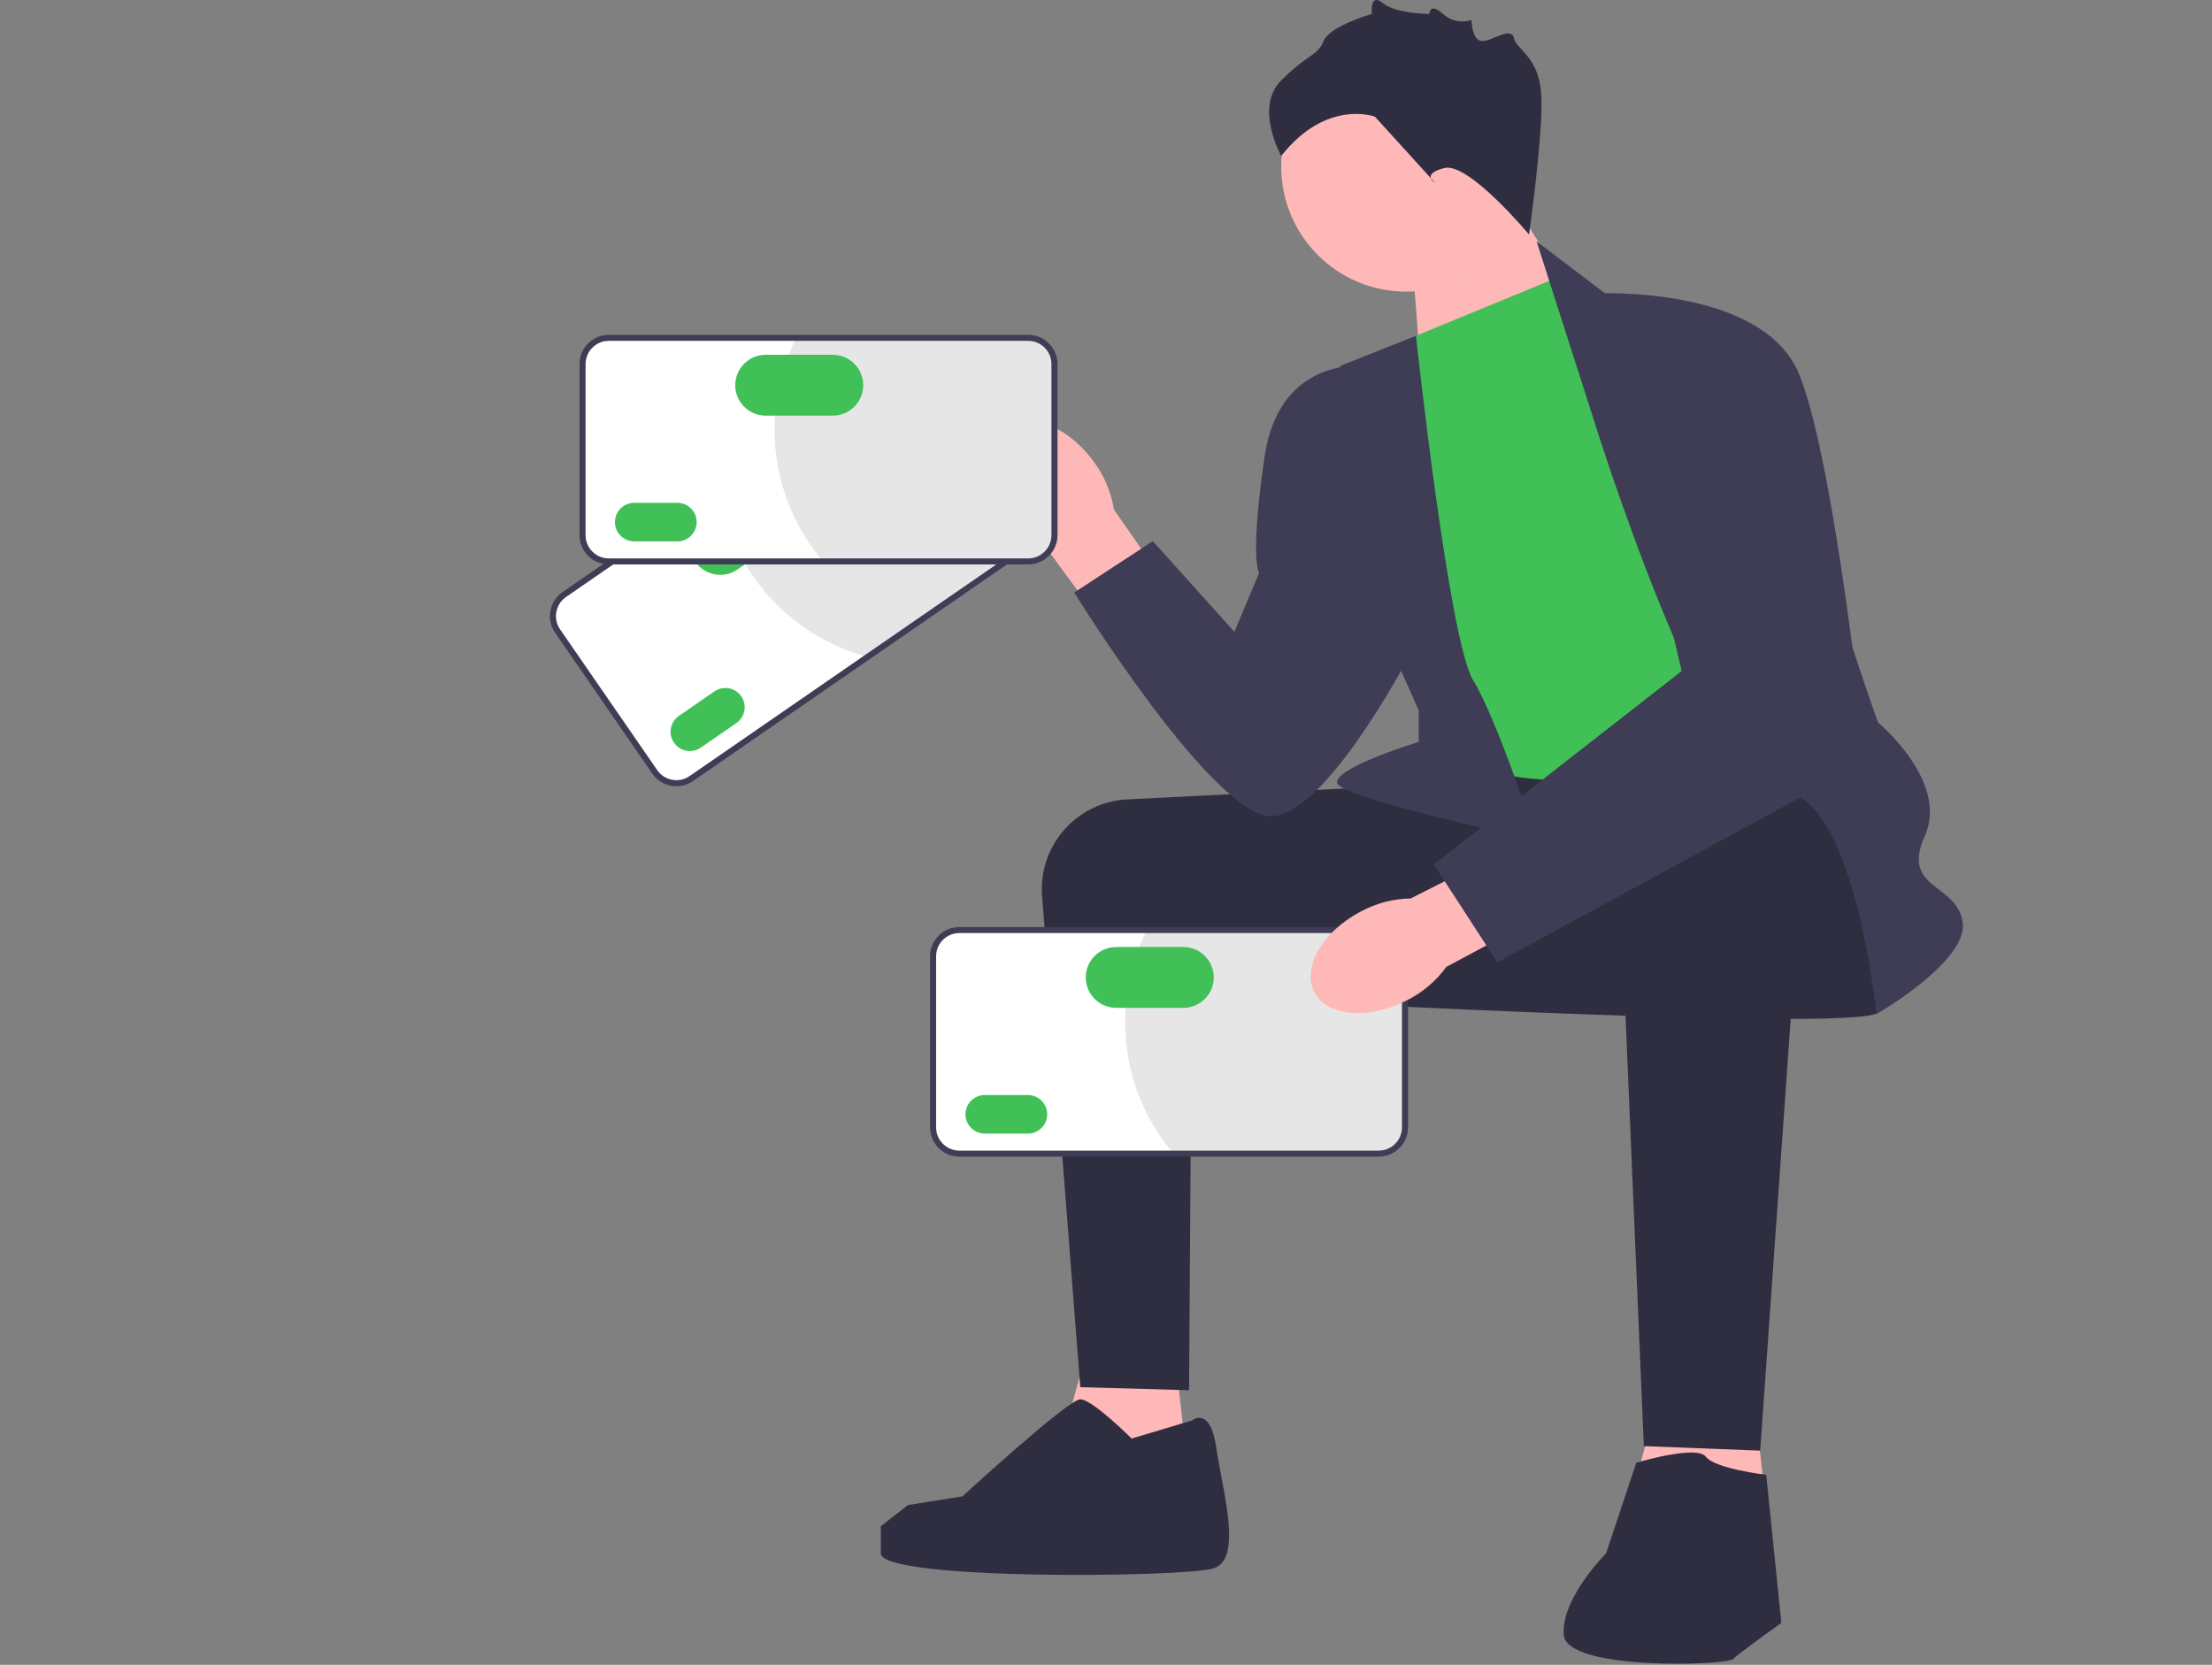 <svg width="732" height="551" viewBox="0 0 732 551" fill="none" xmlns="http://www.w3.org/2000/svg">
<rect x="0" y="0" width="732" height="551" fill="#808080" stroke="none"/>
<g clip-path="url(#clip0_5_245)">
<path d="M466.985 81.606L470.811 130.557L526.268 107.393L494.985 57.606L466.985 81.606Z" fill="#FEB8B8"/>
<path d="M465.323 96.519C488.154 96.519 506.662 78.011 506.662 55.181C506.662 32.35 488.154 13.842 465.323 13.842C442.493 13.842 423.985 32.35 423.985 55.181C423.985 78.011 442.493 96.519 465.323 96.519Z" fill="#FEB8B8"/>
<path d="M387.985 440.606L394.985 503.393L345.985 496.606L361.985 438.606L387.985 440.606Z" fill="#FEB8B8"/>
<path d="M578.985 449.606L585.985 512.393L536.985 505.606L552.985 447.606L578.985 449.606Z" fill="#FEB8B8"/>
<path d="M462.485 260.106C461.816 260.106 408.339 262.791 373.008 264.569C356.285 265.41 343.556 279.884 344.853 296.578L357.485 459.106L393.485 460.106L394.363 329.106L465.485 333.106L462.485 260.106Z" fill="#2F2E41"/>
<path d="M619.485 259.106C619.485 259.106 628.485 328.106 621.485 335.106C614.485 342.106 394.985 329.606 394.985 329.606C394.985 329.606 443.138 260.069 451.811 258.087C460.485 256.106 598.485 249.106 598.485 249.106L619.485 259.106Z" fill="#2F2E41"/>
<path d="M335.127 172.233C326.768 160.543 326.024 146.753 333.465 141.435C340.906 136.116 353.712 141.283 362.072 152.979C365.476 157.605 367.722 162.979 368.623 168.651L403.415 218.633L383.615 232.341L347.841 183.507C342.763 180.818 338.403 176.953 335.127 172.233Z" fill="#FEB8B8"/>
<path d="M464.985 112.606L515.985 91.606L611.985 239.606C611.985 239.606 544.985 254.606 521.985 257.606C498.985 260.606 472.985 248.606 472.985 248.606L464.985 112.606Z" fill="#40C057"/>
<path d="M526.985 137.606L508.485 79.897L532.485 98.106C532.485 98.106 600.485 143.106 600.485 162.106C600.485 181.106 621.485 239.106 621.485 239.106C621.485 239.106 644.985 258.606 636.985 276.606C628.985 294.606 647.485 292.106 649.485 305.106C651.485 318.106 620.985 335.606 620.985 335.606C620.985 335.606 613.485 262.106 589.485 262.106C565.485 262.106 526.985 137.606 526.985 137.606Z" fill="#3F3D56"/>
<path d="M468.568 111.13L443.485 121.106C443.485 121.106 447.485 191.106 451.485 197.106C455.485 203.106 469.485 235.106 469.485 235.106V245.535C469.485 245.535 441.485 254.106 442.485 259.106C443.485 264.106 508.485 278.106 508.485 278.106C508.485 278.106 495.485 238.106 487.485 225.106C479.485 212.106 468.568 111.13 468.568 111.13Z" fill="#3F3D56"/>
<path d="M452.485 121.106C452.485 121.106 423.485 117.106 418.485 151.106C413.485 185.106 416.662 189.606 416.662 189.606L408.485 209.106L381.485 179.106L355.485 196.106C355.485 196.106 402.485 272.106 421.485 270.106C440.485 268.106 468.485 213.106 468.485 213.106L452.485 121.106Z" fill="#3F3D56"/>
<path d="M597.323 270.145L582.485 480.106L543.985 478.606C543.985 478.606 535.485 280.106 535.485 277.106C535.485 274.106 539.485 257.106 564.485 256.106C589.485 255.106 597.323 270.145 597.323 270.145Z" fill="#2F2E41"/>
<path d="M541.485 484.106C541.485 484.106 561.485 478.106 564.485 482.106C567.485 486.106 584.485 488.106 584.485 488.106L589.485 537.106C589.485 537.106 575.485 547.106 573.485 549.106C571.485 551.106 518.485 553.106 517.485 541.106C516.485 529.106 531.485 514.106 531.485 514.106L541.485 484.106Z" fill="#2F2E41"/>
<path d="M394.485 470.106C394.485 470.106 400.485 465.106 402.485 479.106C404.485 493.106 411.485 516.106 401.485 519.106C391.485 522.106 291.485 523.106 291.485 514.106V505.106L300.485 498.106L318.489 495.237C318.489 495.237 353.485 463.106 357.485 463.106C361.485 463.106 374.485 476.106 374.485 476.106L394.485 470.106Z" fill="#2F2E41"/>
<path d="M505.985 77.606C505.985 77.606 485.985 53.606 477.985 55.606C469.985 57.606 474.985 60.606 474.985 60.606L454.985 38.606C454.985 38.606 438.985 32.606 423.985 51.606C423.985 51.606 414.985 35.606 423.985 26.606C432.985 17.606 435.985 18.606 437.985 13.606C439.985 8.606 453.985 4.606 453.985 4.606C453.985 4.606 453.181 -2.591 457.583 1.008C461.985 4.606 472.977 4.606 472.977 4.606C472.977 4.606 473.04 0.606 477.512 4.606C481.985 8.606 486.985 6.606 486.985 6.606C486.985 6.606 486.985 13.527 490.485 13.567C493.985 13.606 499.985 8.606 500.985 12.606C501.985 16.606 508.985 18.606 509.985 30.606C510.985 42.606 505.985 77.606 505.985 77.606Z" fill="#2F2E41"/>
<path d="M342.995 178.849L228.758 257.676C224.816 260.396 219.396 259.402 216.676 255.46L184.514 208.851C181.794 204.909 182.789 199.489 186.731 196.769L300.967 117.942C304.909 115.222 310.329 116.216 313.049 120.158L345.211 166.767C347.931 170.709 346.937 176.129 342.995 178.849Z" fill="white"/>
<path d="M312.839 120.303L345.001 166.911C347.647 170.746 346.685 175.992 342.85 178.639L286.786 217.325C272 213.284 258.508 204.21 249.123 190.609C242.976 181.699 239.27 171.837 237.857 161.8L301.112 118.152C304.947 115.505 310.193 116.468 312.839 120.303Z" fill="#E6E6E6"/>
<path d="M223.84 260.209C220.761 260.209 217.731 258.748 215.853 256.029L183.691 209.419C182.224 207.292 181.673 204.719 182.141 202.171C182.608 199.623 184.036 197.412 186.163 195.946L300.399 117.118C304.796 114.086 310.839 115.195 313.872 119.589L346.034 166.198C347.501 168.325 348.052 170.899 347.584 173.446C347.117 175.993 345.689 178.205 343.563 179.672L229.326 258.499C227.651 259.654 225.736 260.209 223.84 260.209ZM305.888 117.407C304.384 117.407 302.865 117.848 301.535 118.765L187.299 197.592C185.612 198.755 184.479 200.51 184.108 202.532C183.737 204.554 184.173 206.597 185.337 208.282L217.499 254.892C219.906 258.378 224.701 259.26 228.19 256.853L342.427 178.026C344.114 176.863 345.246 175.108 345.617 173.085C345.989 171.064 345.552 169.021 344.388 167.335L312.226 120.726C310.737 118.568 308.331 117.407 305.888 117.407Z" fill="#3F3D56"/>
<path d="M224.667 236.937C221.771 238.935 221.041 242.916 223.039 245.811C225.037 248.706 229.018 249.436 231.913 247.438L243.674 239.323C246.569 237.325 247.299 233.344 245.302 230.449C243.304 227.554 239.323 226.824 236.428 228.821L224.667 236.937Z" fill="#40C057"/>
<path d="M232.639 171.911C228.071 175.063 226.919 181.344 230.071 185.912C233.223 190.48 239.503 191.632 244.071 188.48L262.367 175.855C266.935 172.703 268.087 166.423 264.935 161.855C261.783 157.287 255.502 156.135 250.934 159.287L232.639 171.911Z" fill="#40C057"/>
<path d="M340.259 185.809H201.466C196.676 185.809 192.78 181.912 192.78 177.123V120.494C192.78 115.705 196.676 111.809 201.466 111.809H340.259C345.049 111.809 348.945 115.705 348.945 120.494V177.123C348.945 181.912 345.049 185.809 340.259 185.809Z" fill="white"/>
<path d="M348.69 120.495V177.123C348.69 181.782 344.919 185.554 340.259 185.554H272.143C262.268 173.831 256.318 158.699 256.318 142.174C256.318 131.35 258.869 121.128 263.406 112.064H340.259C344.919 112.064 348.69 115.835 348.69 120.495Z" fill="#E6E6E6"/>
<path d="M340.259 186.809H201.466C196.125 186.809 191.78 182.464 191.78 177.123V120.494C191.78 115.153 196.125 110.809 201.466 110.809H340.259C345.6 110.809 349.946 115.153 349.946 120.494V177.123C349.946 182.464 345.6 186.809 340.259 186.809ZM201.466 112.809C197.228 112.809 193.78 116.256 193.78 120.494V177.123C193.78 181.361 197.228 184.809 201.466 184.809H340.259C344.497 184.809 347.946 181.361 347.946 177.123V120.494C347.946 116.256 344.497 112.809 340.259 112.809H201.466Z" fill="#3F3D56"/>
<path d="M209.876 166.416C206.359 166.416 203.497 169.277 203.497 172.795C203.497 176.312 206.359 179.174 209.876 179.174H224.166C227.684 179.174 230.545 176.312 230.545 172.795C230.545 169.277 227.684 166.416 224.166 166.416H209.876Z" fill="#40C057"/>
<path d="M253.369 117.422C247.819 117.422 243.304 121.938 243.304 127.488C243.304 133.038 247.819 137.553 253.369 137.553H275.597C281.147 137.553 285.663 133.038 285.663 127.488C285.663 121.938 281.147 117.422 275.597 117.422H253.369Z" fill="#40C057"/>
<path d="M456.259 381.809H317.466C312.676 381.809 308.78 377.912 308.78 373.123V316.494C308.78 311.705 312.676 307.809 317.466 307.809H456.259C461.049 307.809 464.945 311.705 464.945 316.494V373.123C464.945 377.912 461.049 381.809 456.259 381.809Z" fill="white"/>
<path d="M464.69 316.495V373.123C464.69 377.782 460.919 381.554 456.259 381.554H388.143C378.268 369.831 372.318 354.699 372.318 338.174C372.318 327.35 374.869 317.128 379.406 308.064H456.259C460.919 308.064 464.69 311.835 464.69 316.495Z" fill="#E6E6E6"/>
<path d="M456.259 382.809H317.466C312.125 382.809 307.78 378.464 307.78 373.123V316.494C307.78 311.153 312.125 306.809 317.466 306.809H456.259C461.6 306.809 465.946 311.153 465.946 316.494V373.123C465.946 378.464 461.6 382.809 456.259 382.809ZM317.466 308.809C313.228 308.809 309.78 312.256 309.78 316.494V373.123C309.78 377.361 313.228 380.809 317.466 380.809H456.259C460.497 380.809 463.946 377.361 463.946 373.123V316.494C463.946 312.256 460.497 308.809 456.259 308.809H317.466Z" fill="#3F3D56"/>
<path d="M325.876 362.416C322.359 362.416 319.497 365.277 319.497 368.795C319.497 372.312 322.359 375.174 325.876 375.174H340.166C343.684 375.174 346.545 372.312 346.545 368.795C346.545 365.277 343.684 362.416 340.166 362.416H325.876Z" fill="#40C057"/>
<path d="M369.369 313.422C363.819 313.422 359.304 317.938 359.304 323.488C359.304 329.038 363.819 333.553 369.369 333.553H391.597C397.147 333.553 401.663 329.038 401.663 323.488C401.663 317.938 397.147 313.422 391.597 313.422H369.369Z" fill="#40C057"/>
<path d="M465.674 331.017C452.927 337.654 439.169 336.458 434.947 328.344C430.724 320.231 437.634 308.276 450.387 301.638C455.445 298.917 461.081 297.446 466.823 297.349L521.189 269.908L531.986 291.434L478.618 320.009C475.245 324.659 470.806 328.434 465.674 331.017Z" fill="#FEB8B8"/>
<path d="M527.485 97.106C527.485 97.106 583.485 94.106 595.485 124.106C607.485 154.106 617.485 252.106 617.485 252.106L495.485 318.48L474.485 286.106L556.485 222.106L527.485 97.106Z" fill="#3F3D56"/>
</g>
<defs>
<clipPath id="clip0_5_245">
<rect width="731.67" height="550.618" fill="white"/>
</clipPath>
</defs>
</svg>
